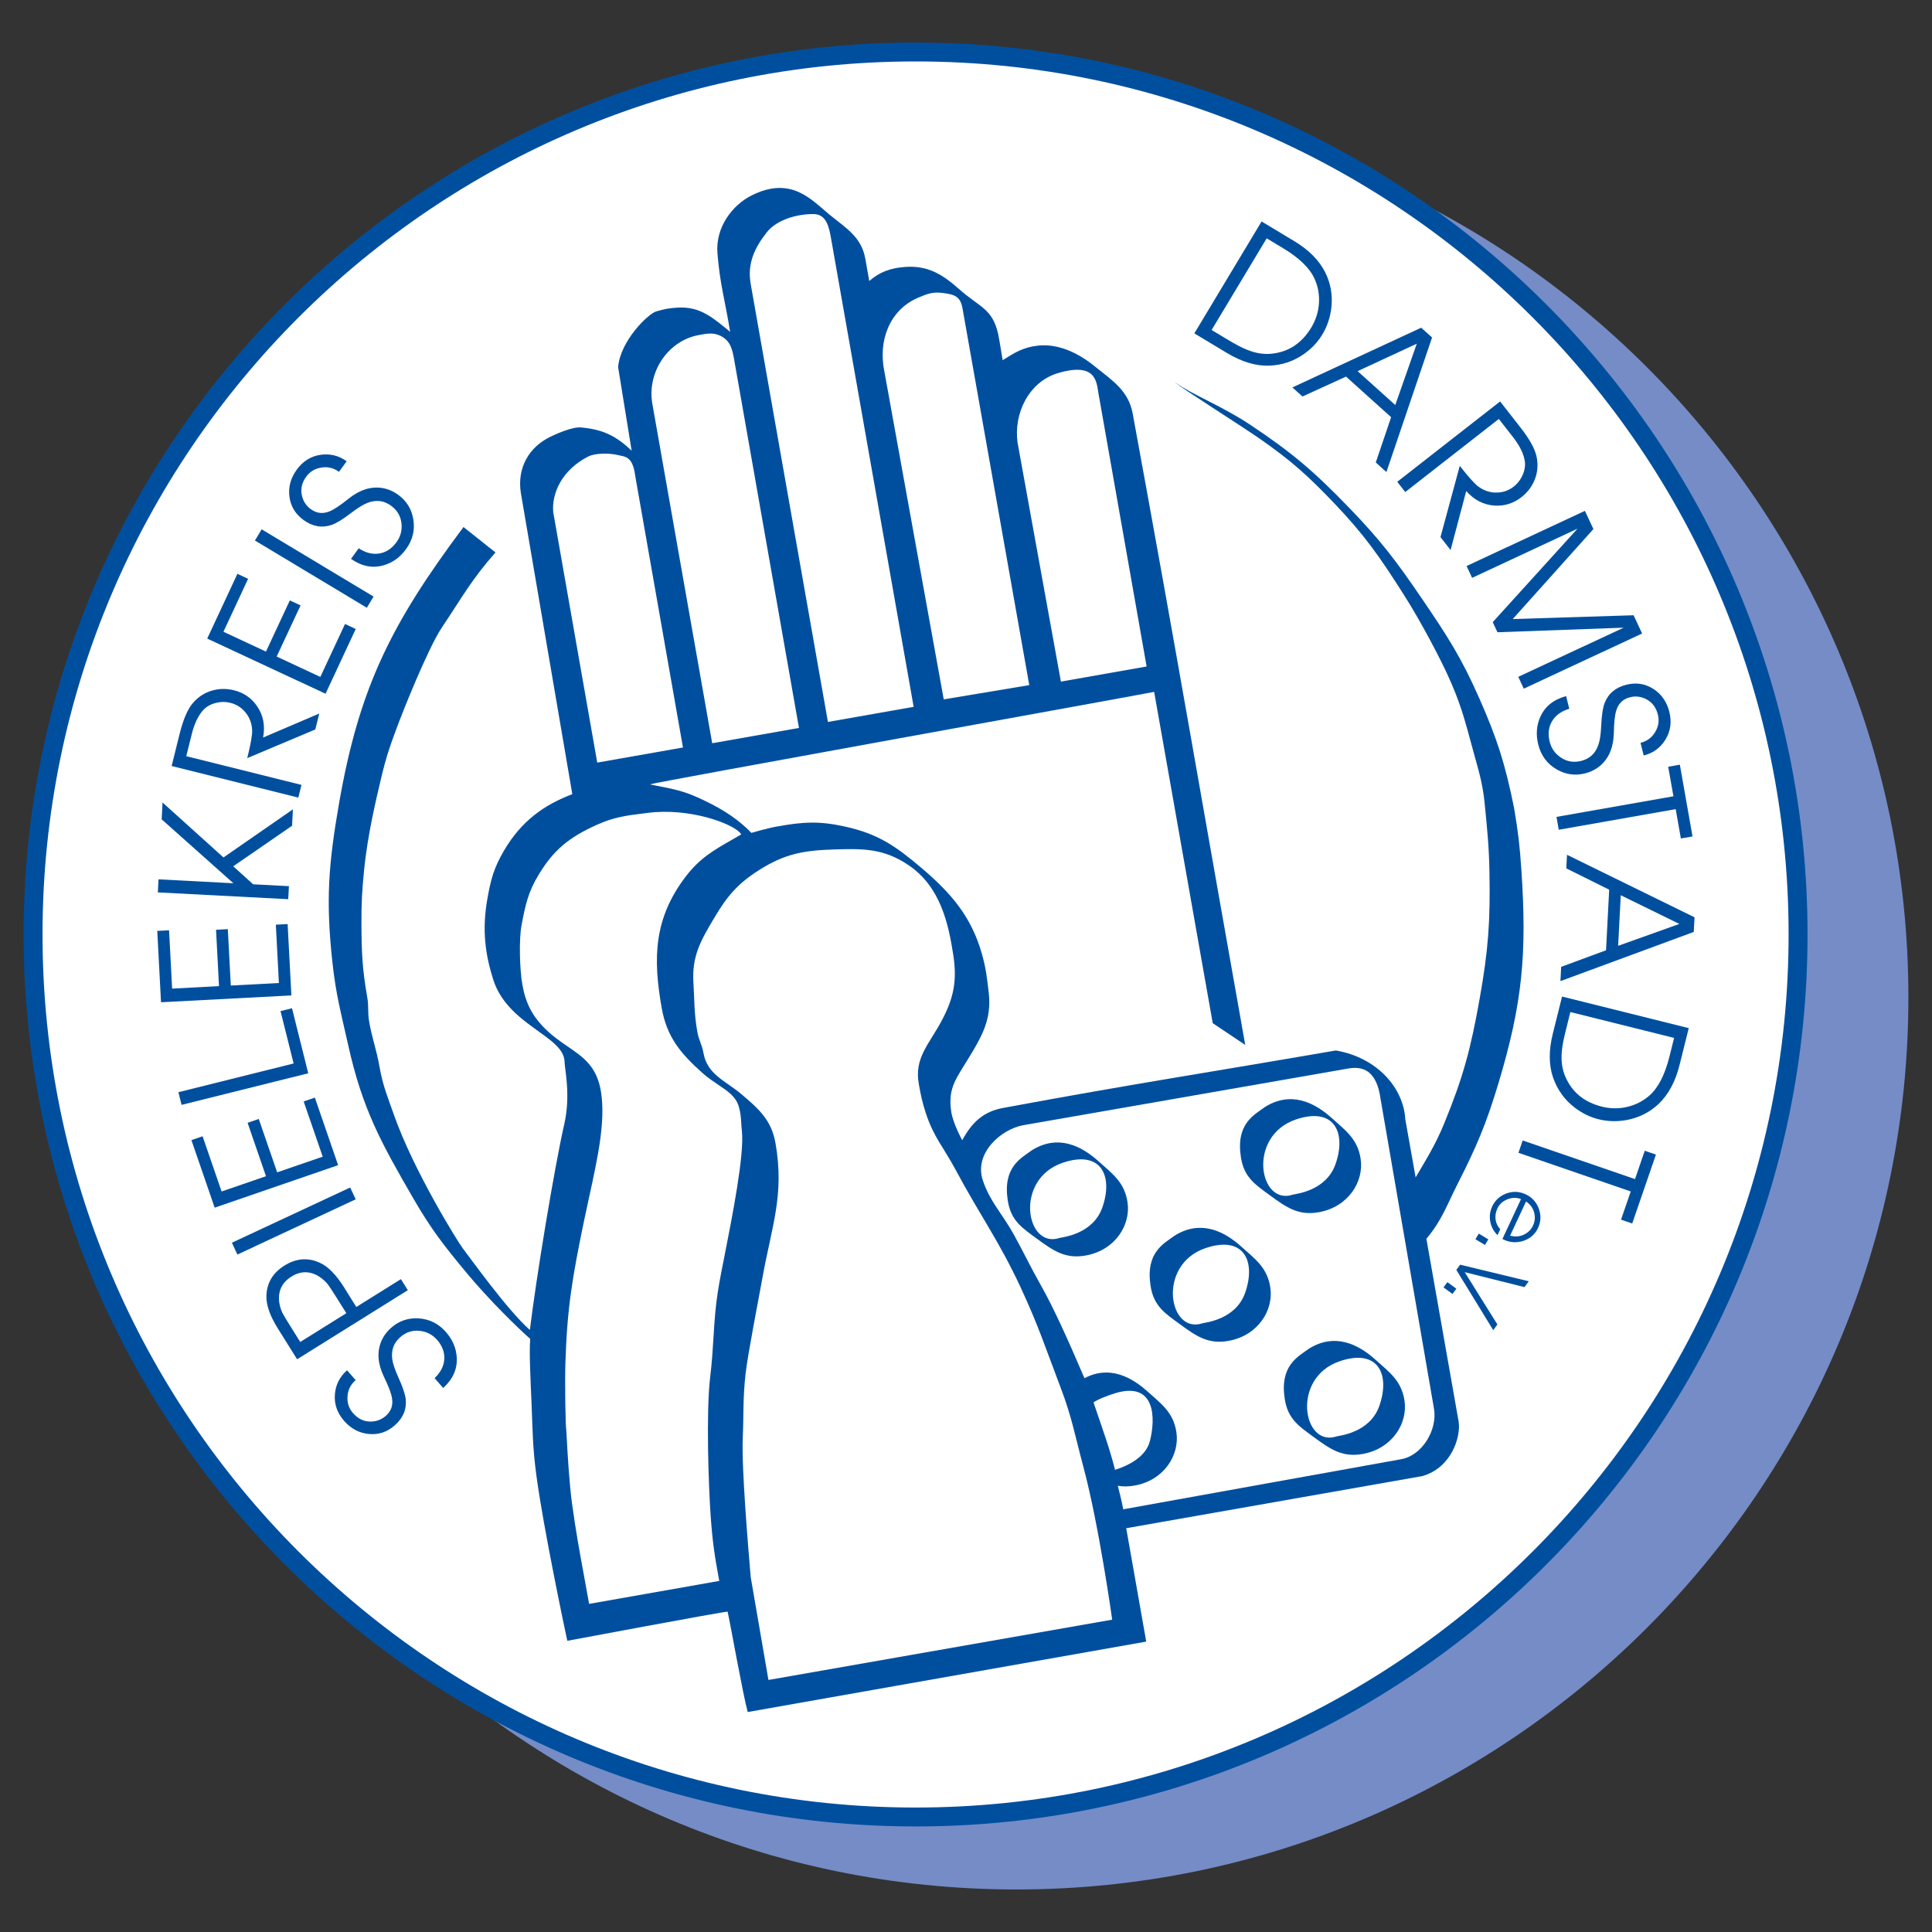 <?xml version="1.0" encoding="UTF-8"?>
<svg xmlns="http://www.w3.org/2000/svg" xmlns:xlink="http://www.w3.org/1999/xlink" viewBox="0 0 90 90">
  <rect x="0" y="0" width="90" height="90" fill="#333333" stroke="none"/>
  <clipPath id="a">
    <path d="m1.1 1.981h87.799v86.037h-87.799z"></path>
  </clipPath>
  <clipPath id="b">
    <path d="m1.1 1.981h87.799v86.037h-87.799z"></path>
  </clipPath>
  <clipPath id="c">
    <path d="m1.1 1.981h87.799v86.037h-87.799z"></path>
  </clipPath>
  <clipPath id="d">
    <path d="m1.1 1.981h87.799v86.037h-87.799z"></path>
  </clipPath>
  <clipPath id="e">
    <path d="m1.1 1.981h87.799v86.037h-87.799z"></path>
  </clipPath>
  <clipPath id="f">
    <path d="m1.1 1.981h87.799v86.037h-87.799z"></path>
  </clipPath>
  <clipPath id="g">
    <path d="m1.1 1.981h87.799v86.037h-87.799z"></path>
  </clipPath>
  <clipPath id="h">
    <path d="m1.1 1.981h87.799v86.037h-87.799z"></path>
  </clipPath>
  <clipPath id="i">
    <path d="m1.1 1.981h87.799v86.037h-87.799z"></path>
  </clipPath>
  <clipPath id="j">
    <path d="m1.1 1.981h87.799v86.037h-87.799z"></path>
  </clipPath>
  <g clip-path="url(#a)">
    <path d="m6.239 46.468c0-22.705 18.405-41.11 41.11-41.11s41.11 18.405 41.11 41.11-18.405 41.11-41.11 41.11-41.11-18.405-41.11-41.11" fill="#758cc6"></path>
    <path d="m47.349 5.799c-22.425 0-40.669 18.244-40.669 40.669s18.244 40.67 40.669 40.67 40.67-18.245 40.67-40.67-18.245-40.669-40.67-40.669m0 82.22c-22.911 0-41.551-18.639-41.551-41.551s18.64-41.55 41.551-41.55 41.551 18.639 41.551 41.55-18.639 41.551-41.551 41.551" fill="#758cc6"></path>
    <path d="m1.541 43.532c0-22.705 18.405-41.11 41.11-41.11s41.11 18.405 41.11 41.11-18.405 41.11-41.11 41.11-41.11-18.406-41.11-41.11" fill="#fff"></path>
    <path d="m42.651 2.862c-22.425 0-40.67 18.244-40.67 40.67s18.244 40.67 40.669 40.67 40.67-18.244 40.67-40.67-18.244-40.67-40.669-40.67m0 82.22c-22.911 0-41.551-18.639-41.551-41.55s18.64-41.55 41.551-41.55 41.551 18.639 41.551 41.55-18.639 41.551-41.551 41.551" fill="#004f9f"></path>
    <path d="m38.607 9.972c.812.664 1.523 1.06 1.705 2.092l.181 1.026c.482-.416.982-.608 1.686-.656 1.051-.073 1.739.359 2.497 1.032.949.848 1.551.891 1.821 2.09.054.241.168.981.211 1.224.582-.367.946-.597 1.633-.678.957-.113 1.91.357 2.63.942.851.69 1.598 1.144 1.796 2.229 2.104 11.453 3.198 17.938 5.241 29.403l-1.514-1.013-2.729-15.433c-.307.075-23.383 4.234-23.494 4.31 1.306.254 1.617.31 2.554.759.93.445 1.608.91 2.178 1.5 0 0 .712-.212 1.178-.295 1.217-.219 1.964-.268 3.172-.002 1.539.338 2.355.899 3.559 1.918 1.464 1.24 2.352 2.333 2.831 4.022.189.676.232 1.08.314 1.781.124 1.068-.172 1.793-.739 2.745-.76 1.276-1.167 1.646-1.01 2.794.076.56.517 1.355.517 1.355.451-.831.975-1.334 1.905-1.505 6.027-1.119 9.457-1.632 15.498-2.677 1.931.331 3.159 1.751 3.237 3.213l.481 2.699c.513-.873.924-1.52 1.332-2.518.891-2.167 1.237-3.485 1.649-5.799.406-2.281.501-3.608.457-5.924-.023-1.224-.1-1.909-.218-3.134-.101-1.046-.302-1.612-.574-2.625-.366-1.357-.572-2.139-1.158-3.412-.285-.625-1.157-2.349-2.054-3.756-1.125-1.765-1.81-2.754-3.256-4.267-1.218-1.273-1.979-1.954-3.416-2.959-.825-.578-3.76-2.432-3.97-2.639.856.6 2.188 1.1 3.489 1.964 1.962 1.303 2.989 2.187 4.626 3.88 1.478 1.528 2.208 2.499 3.404 4.256 1.164 1.711 1.811 2.705 2.647 4.598.845 1.913 1.209 3.061 1.625 5.11.19 1.119.266 1.758.342 2.889.265 3.908.055 6.235-1.077 9.984-.569 1.885-1.011 2.92-1.902 4.676-.515 1.015-.721 1.671-1.445 2.536l1.504 8.527c.105.712-.342 2.144-1.694 2.528l-13.793 2.428.932 5.282-18.565 3.281c-.238-.887-.803-4.091-.935-4.676-.081-.027-7.469 1.358-7.469 1.358-.12-.556-1.115-5.27-1.438-7.689-.179-1.332-.173-2.058-.229-3.407-.043-1.056-.113-2.281-.061-2.969-.617-.546-1.921-1.817-2.998-3.116-1.043-1.258-1.617-1.997-2.437-3.41-1.52-2.625-2.38-4.185-3.04-7.143-.335-1.506-.573-2.346-.739-3.876-.313-2.871-.186-4.554.309-7.399.944-5.426 2.448-8.393 5.798-12.875l1.489 1.184c-1.113 1.261-1.568 2.112-2.499 3.5-.671 1.003-1.89 4.11-2.003 4.416-.375.992-.58 1.563-.823 2.593-.214.915-.631 2.612-.797 4.315-.094.959-.125 1.505-.121 2.469.006 1.342.038 2.108.271 3.431.076.432.012.693.087 1.124.147.831.338 1.284.484 2.113.159.897.371 1.383.675 2.246.905 2.577 2.978 5.923 3.212 6.222.305.391 2.054 2.851 3.117 3.791.292-2.414 1.132-7.518 1.605-9.601.304-1.339.019-2.525.01-2.9-.03-1.203-2.652-1.682-3.327-3.835-.366-1.165-.524-2.298-.27-3.736.161-.914.304-1.45.772-2.251.814-1.393 1.876-2.139 3.187-2.637l-2.397-14.03c-.183-1.157.364-2.151 1.426-2.644.135-.059.938-.448 1.374-.409 1.008.09 1.625.381 2.362 1.085l-.631-3.895c.103-1.233 1.398-2.48 1.768-2.593.383-.116.626-.159 1.026-.181 1.041-.051 1.62.472 2.425 1.13-.232-1.433-.482-2.237-.593-3.679-.09-1.184.684-2.219 1.588-2.673 1.841-.924 2.781.192 3.603.867" fill="#004f9f"></path>
    <g fill="#fff">
      <path d="m37.89 9.972c.473.005.684.343.805 1.03l3.866 21.925-3.993.704-3.599-20.413c-.163-.924.173-1.664.753-2.399.458-.58 1.403-.854 2.169-.846"></path>
      <path d="m43.87 13.642c.592.07.867.154.968.728l3.109 17.545-3.984.665-2.767-15.285c-.291-1.402.225-2.857 1.583-3.431.4-.169.66-.272 1.091-.222"></path>
      <path d="m32.566 15.606c.337-.06.671-.137 1.023.051.466.248.533.651.629 1.198l3.001 17.055-4.042.713-2.788-15.813c-.257-1.456.72-2.948 2.176-3.204"></path>
      <path d="m27.392 21.271c.345-.177 1.009-.168 1.417-.068.324.08.666.048.784.975l2.222 12.643-3.993.704-2.051-11.671c-.075-.863.396-1.955 1.622-2.583"></path>
      <path d="m49.282 17.382c1.793-.532 1.797.423 1.887.935l2.245 12.73-3.993.705-2.018-11.128c-.191-1.34.508-2.835 1.88-3.242"></path>
      <path d="m27.734 38.339c.893-.407 1.508-.459 2.449-.577 2.237-.279 4.563.731 4.45 1.167-1.09.644-1.84.964-2.603 1.962-1.446 1.896-1.52 3.683-1.105 6.037.237 1.349.876 2.1 1.897 3.004.692.609 1.481.841 1.696 1.593.123.431.094.671.145 1.143.159 1.457-.839 5.852-1.067 7.199-.285 1.657-.209 2.627-.41 4.301-.188 1.556-.085 4.93.024 6.451.09 1.239.188 1.891.417 3.11l-6.268 1.105c-.333-1.889-.546-2.864-.812-4.765-.178-1.283-.259-3.363-.271-3.43-.04-.222-.069-2.183-.041-3.112.077-2.63.339-4.112.872-6.689.479-2.296 1.037-4.342.787-5.954-.257-1.661-1.437-1.788-2.536-2.853-.647-.63-.971-1.259-1.128-2.149-.126-.715-.163-2.146-.036-2.804.185-.962.305-1.559.822-2.405.729-1.193 1.447-1.755 2.719-2.334"></path>
    </g>
    <path d="m27.778 38.433c-1.316.601-1.991 1.179-2.673 2.294-.515.841-.632 1.449-.809 2.371-.127.661-.086 2.074.037 2.767.154.877.472 1.484 1.098 2.093.339.329.683.564 1.016.793.734.502 1.367.936 1.551 2.119.213 1.376-.144 3.019-.559 4.922-.076.349-.154.706-.23 1.069-.546 2.64-.793 4.069-.871 6.671-.027.939.003 2.884.041 3.09.003.02.006.069.019.311.034.635.114 2.122.251 3.123.188 1.345.347 2.207.547 3.298.076.413.157.855.247 1.361l6.063-1.069c-.218-1.167-.314-1.822-.4-3.018-.101-1.409-.217-4.866-.024-6.47.085-.707.121-1.288.155-1.849.046-.77.091-1.497.256-2.458.051-.306.144-.773.251-1.314.373-1.89.937-4.744.816-5.856-.017-.152-.025-.28-.032-.398-.017-.249-.029-.445-.11-.729-.134-.469-.519-.727-.965-1.026-.23-.154-.467-.313-.699-.517-1.069-.947-1.694-1.716-1.931-3.065-.411-2.328-.365-4.164 1.125-6.119.652-.851 1.304-1.224 2.129-1.695.144-.083.294-.168.451-.261-.007-.018-.022-.042-.049-.072-.398-.455-2.378-1.173-4.282-.934l-.199.025c-.816.1-1.406.173-2.219.544m-.504 36.521-.018-.102c-.096-.55-.183-1.022-.265-1.462-.201-1.093-.359-1.957-.548-3.306-.139-1.01-.22-2.503-.254-3.14-.008-.163-.014-.267-.017-.289-.041-.237-.069-2.227-.042-3.131.077-2.606.338-4.113.875-6.706.076-.363.154-.721.23-1.071.41-1.883.763-3.509.556-4.847-.17-1.094-.74-1.485-1.463-1.979-.34-.233-.691-.474-1.043-.815-.66-.642-.995-1.281-1.158-2.206-.125-.71-.167-2.161-.036-2.842.182-.944.301-1.568.836-2.44.706-1.155 1.404-1.754 2.764-2.375.843-.383 1.446-.457 2.28-.56l.199-.025c2.004-.248 4.029.508 4.464 1.003.09.102.124.201.1.293l-.011.041-.037.022c-.178.105-.346.201-.507.293-.837.478-1.441.824-2.067 1.642-1.445 1.895-1.486 3.684-1.085 5.956.227 1.29.831 2.03 1.864 2.945.222.195.453.35.677.5.461.308.895.599 1.05 1.142.086.305.1.521.117.771.007.115.016.241.032.389.124 1.144-.443 4.017-.818 5.919-.106.539-.198 1.006-.25 1.309-.163.949-.207 1.671-.254 2.436-.034.565-.07 1.149-.155 1.861-.192 1.59-.076 5.027.025 6.43.088 1.222.185 1.874.415 3.098l.02.103-6.474 1.142z" fill="#004f9f"></path>
  </g>
  <path d="m23.259 40.545.108-.018z" fill="#1d1d1b"></path>
  <g clip-path="url(#b)">
    <path d="m38.82 39.572c-1.397.046-2.274.207-3.454.957-1.007.639-1.482 1.203-2.092 2.227-.631 1.06-1.047 1.778-.972 3.01.052.858.028 1.421.183 2.304.069.392.216.588.285.98.178 1.012 1.012 1.282 1.788 1.938.809.685 1.38 1.204 1.566 2.256.43 2.435-.178 3.877-.612 6.312-.144.804-.671 3.491-.778 4.422-.134 1.171-.083 1.858-.134 3.029-.059 1.401.255 5.08.37 6.457l.827 4.795 16.013-2.809s-.611-4.393-1.344-7.125c-.39-1.456-.534-2.306-1.052-3.669-.7-1.838-1.039-2.9-1.869-4.684-1.028-2.208-1.873-3.319-3.022-5.466-.551-1.031-1.033-1.541-1.395-2.652-.169-.52-.232-.824-.327-1.362-.213-1.209.459-1.817 1.056-2.925.576-1.075.736-1.885.548-3.097-.22-1.41-.582-3.167-2.1-4.18-1.154-.771-2.1-.763-3.488-.718" fill="#fff"></path>
  </g>
  <path d="m72.793 46.278.108-.018z" fill="#1d1d1b"></path>
  <g clip-path="url(#c)">
    <path d="m47.664 52.416 14.958-2.608c.425-.076 1.447-.343 1.686 1.361l2.496 14.473c.158.974-.558 2.162-1.529 2.333l-12.95 2.334c-.063-.357-.221-.973-.253-1.096.24.043.5.043.801-.013 1.364-.255 2.088-1.43 1.928-2.482-.141-.926-.697-1.315-1.346-1.899-1.261-1.136-2.268-.972-2.936-.617-.739-1.718-1.395-3.203-2.039-4.343-.507-.899-.749-1.434-1.247-2.339-.549-.995-1.11-1.527-1.447-2.527-.432-1.284.868-2.397 1.88-2.576" fill="#fff"></path>
    <path d="m60.967 62.832c.661-.416 1.735-.728 3.114.514.649.584 1.205.973 1.346 1.9.16 1.051-.563 2.227-1.927 2.482-.962.179-1.521-.215-2.278-.767-.71-.519-1.227-.849-1.373-1.789-.242-1.559.612-1.97 1.118-2.339" fill="#004f9f"></path>
    <path d="m62.275 66.91c-1.585.54-2.144-2.723.129-3.497 1.804-.614 2.362.621 1.852 2.076-.443 1.266-1.876 1.386-1.981 1.422" fill="#fff"></path>
  </g>
  <path d="m53.394 69.12-.019-.108z" fill="#1d1d1b"></path>
  <g clip-path="url(#d)">
    <path d="m54.716 57.563c.661-.416 1.735-.727 3.114.514.649.584 1.205.973 1.346 1.9.16 1.052-.563 2.227-1.927 2.482-.962.18-1.521-.215-2.278-.767-.71-.519-1.227-.848-1.373-1.789-.242-1.559.612-1.97 1.118-2.339" fill="#004f9f"></path>
    <path d="m56.024 61.641c-1.586.54-2.144-2.723.129-3.497 1.804-.614 2.362.621 1.852 2.076-.443 1.266-1.877 1.386-1.981 1.422" fill="#fff"></path>
    <path d="m48.064 53.587c.661-.416 1.735-.728 3.114.514.649.584 1.205.973 1.346 1.9.16 1.052-.563 2.227-1.927 2.482-.962.18-1.52-.215-2.278-.767-.71-.519-1.227-.849-1.373-1.789-.242-1.559.612-1.97 1.118-2.339" fill="#004f9f"></path>
    <path d="m49.372 57.665c-1.585.54-2.144-2.724.129-3.497 1.804-.614 2.362.621 1.852 2.076-.443 1.266-1.877 1.386-1.981 1.422" fill="#fff"></path>
    <path d="m58.924 51.57c.661-.416 1.735-.728 3.115.514.648.584 1.204.973 1.345 1.9.16 1.051-.563 2.227-1.927 2.482-.962.179-1.52-.214-2.278-.767-.71-.519-1.227-.849-1.373-1.789-.242-1.559.612-1.97 1.118-2.339" fill="#004f9f"></path>
    <path d="m60.233 55.649c-1.585.54-2.144-2.723.129-3.497 1.804-.614 2.362.621 1.852 2.076-.443 1.266-1.876 1.386-1.981 1.422" fill="#fff"></path>
    <path d="m50.941 65.33c.19-.146.719-.339.983-.421 1.923-.6 1.913 1.187 1.64 2.232-.207.791-1.134 1.177-1.621 1.329-.272-1.053-.489-1.623-1.003-3.14" fill="#fff"></path>
    <g fill="#004f9f">
      <path d="m20.644 64.658-.399-.459c.279-.264.429-.556.451-.877.022-.32-.088-.622-.333-.903-.216-.248-.49-.389-.821-.424-.332-.035-.63.062-.895.293-.306.266-.431.607-.374 1.022.024.203.12.488.284.852.205.453.32.793.343 1.02.048.474-.124.881-.517 1.222-.355.31-.758.441-1.207.396s-.832-.249-1.149-.613c-.32-.368-.462-.778-.427-1.229.035-.452.225-.827.568-1.125l.399.458c-.232.202-.358.453-.379.754-.021.302.064.562.255.781.219.252.476.384.768.394.293.011.544-.076.755-.258.252-.22.351-.494.296-.824-.028-.207-.155-.547-.383-1.017-.281-.59-.323-1.131-.125-1.622.103-.249.261-.467.476-.654.364-.316.788-.46 1.271-.43.506.032.933.246 1.278.643.309.355.476.752.499 1.188.029.534-.183 1.004-.634 1.412"></path>
      <path d="m13.986 62.514 2.147-1.34-.466-.744c-.194-.31-.327-.512-.398-.604-.109-.132-.235-.246-.38-.344-.435-.283-.874-.287-1.315-.012-.441.276-.63.671-.567 1.187.024.172.072.336.144.491.051.103.175.31.369.621zm5.013-2.413-5.158 3.219-.898-1.434c-.366-.584-.544-1.09-.533-1.516.017-.604.297-1.076.841-1.415s1.09-.384 1.641-.134c.386.173.763.554 1.132 1.143l.575.92 2.077-1.297.323.515z"></path>
    </g>
  </g>
  <g fill="#004f9f">
    <path d="m10.626 56.6h6.082v.608h-6.082z" transform="matrix(.906 -.423 .423 .906 -22.767 11.106)"></path>
    <path d="m15.751 54.278-5.751 1.98-1.083-3.147.52-.179.886 2.572 2.067-.712-.856-2.487.52-.179.857 2.486 2.122-.73-.887-2.572.521-.179z"></path>
    <path d="m14.359 49.998-5.901 1.471-.147-.59 5.367-1.338-.61-2.44.535-.133z"></path>
    <path d="m13.574 46.371-6.073.318-.175-3.324.55-.029.142 2.717 2.184-.115-.138-2.626.549-.029.139 2.627 2.24-.118-.142-2.717.549-.028z"></path>
    <path d="m13.427 41.888-6.074-.317.032-.608 3.488.183-3.342-2.978.041-.784 2.838 2.56 3.235-2.242-.039.764-2.741 1.889.927.839 1.667.087z"></path>
  </g>
  <g clip-path="url(#e)">
    <path d="m13.896 37.155-5.901-1.471.373-1.5c.162-.648.359-1.116.591-1.402s.522-.485.869-.597c.347-.111.704-.121 1.071-.03.457.114.817.362 1.077.743.29.422.383.909.28 1.459l2.617-1.118-.185.742-3.17 1.335c.16-.643.237-1.073.228-1.29-.013-.331-.121-.614-.322-.851-.182-.22-.411-.364-.688-.433-.233-.059-.472-.055-.715.012-.242.066-.435.183-.579.351-.221.256-.391.62-.509 1.093l-.256 1.028 5.367 1.338-.147.59z" fill="#004f9f"></path>
  </g>
  <path d="m15.165 32.317-5.512-2.569 1.406-3.017.499.232-1.149 2.466 1.981.924 1.112-2.385.499.233-1.112 2.384 2.034.948 1.15-2.466.499.233z" fill="#004f9f"></path>
  <path d="m14.34 23.44h.608v6.082h-.608z" fill="#004f9f" transform="matrix(.515 -.857 .857 .515 -15.597 25.397)"></path>
  <g clip-path="url(#f)" fill="#004f9f">
    <path d="m16.352 26.033.358-.492c.32.212.638.293.956.243.318-.051.586-.227.805-.528.193-.266.269-.564.229-.895-.041-.331-.203-.599-.487-.806-.328-.238-.688-.283-1.081-.134-.193.071-.448.226-.767.469-.395.302-.701.49-.917.563-.451.154-.886.077-1.307-.228-.382-.277-.601-.64-.658-1.088-.057-.447.056-.866.339-1.256.286-.395.654-.626 1.102-.693.448-.066.856.033 1.225.3l-.358.492c-.248-.181-.522-.247-.82-.2-.299.048-.534.189-.705.424-.196.271-.266.549-.211.837.055.287.196.513.422.677.271.197.56.231.87.104.196-.075.498-.275.905-.602.512-.407 1.029-.569 1.553-.487.266.044.514.149.744.317.39.283.625.664.705 1.142.082.5-.031.963-.339 1.388-.277.382-.626.633-1.046.754-.515.149-1.021.048-1.519-.3"></path>
    <path d="m59.007 11.103-2.565 4.269.754.453c.375.226.67.379.882.462.405.167.792.23 1.161.19.791-.081 1.407-.49 1.851-1.228.208-.347.325-.721.352-1.121.026-.399-.041-.778-.203-1.138-.224-.499-.717-.978-1.478-1.434zm-3.37 4.427 3.132-5.213 1.522.915c.676.406 1.156.89 1.44 1.45.256.511.352 1.058.29 1.641-.053.46-.193.881-.422 1.261-.207.343-.484.64-.832.89-.495.355-1.048.541-1.66.56s-1.262-.178-1.948-.589z"></path>
  </g>
  <path d="m65.998 16.011-2.755 1.279 1.754 1.578 1.002-2.856zm-5.794 2.037 6-2.782.507.456-2.127 6.268-.495-.446.715-2.109-2.101-1.892-2.029.927-.471-.423z" fill="#004f9f"></path>
  <g clip-path="url(#g)">
    <path d="m65.088 22.445 4.793-3.744.951 1.217c.412.526.659.969.742 1.329s.061.71-.064 1.052c-.126.341-.338.629-.636.861-.372.29-.788.42-1.249.392-.511-.032-.952-.258-1.322-.678l-.729 2.749-.471-.602.899-3.32c.408.522.7.846.876.973.268.193.558.284.868.271.286-.008.541-.1.766-.276.19-.148.333-.339.43-.57.097-.232.124-.456.08-.673-.065-.331-.247-.69-.548-1.074l-.653-.835-4.359 3.404-.374-.479z" fill="#004f9f"></path>
  </g>
  <path d="m68.319 26.367 5.512-2.569.396.848-3.758 4.192 5.63-.177.397.85-5.512 2.569-.257-.551 4.909-2.289-5.878.213-.22-.472 3.947-4.352-4.909 2.289z" fill="#004f9f"></path>
  <g clip-path="url(#h)">
    <path d="m72.956 32.428.147.59c-.368.109-.635.301-.801.577-.165.276-.203.594-.113.955.08.32.26.569.539.751.28.182.59.23.93.145.394-.098.66-.345.798-.741.071-.193.116-.49.134-.889.023-.497.076-.851.159-1.065.171-.443.51-.729 1.014-.854.457-.114.876-.049 1.256.195s.628.6.745 1.068c.118.473.058.903-.178 1.289-.237.387-.576.635-1.017.745l-.147-.59c.298-.074.524-.241.681-.5.155-.259.198-.529.128-.812-.081-.324-.25-.557-.505-.7-.256-.143-.519-.18-.79-.112-.324.08-.537.28-.638.599-.07.198-.11.559-.12 1.081-.018.654-.226 1.154-.625 1.502-.205.175-.445.297-.722.367-.467.116-.91.051-1.327-.195-.437-.258-.72-.641-.847-1.152-.114-.457-.082-.886.095-1.285.217-.49.619-.812 1.207-.97" fill="#004f9f"></path>
  </g>
  <path d="m72.507 38.054 5.448-.96-.244-1.376.543-.096.59 3.343-.543.095-.241-1.367-5.447.96z" fill="#004f9f"></path>
  <path d="m78.231 43.041-2.729-1.337-.123 2.356 2.851-1.019zm-5.232-3.221 5.939 2.912-.036.681-6.211 2.291.034-.665 2.09-.771.147-2.823-1.998-.993.033-.632z" fill="#004f9f"></path>
  <g clip-path="url(#i)">
    <path d="m77.986 48.35-4.833-1.205-.212.854c-.106.425-.168.751-.185.978-.041.436.012.824.159 1.166.309.732.881 1.203 1.715 1.41.393.098.785.101 1.175.009s.733-.267 1.03-.527c.412-.36.724-.971.939-1.832l.212-.854zm-5.22-1.927 5.902 1.471-.429 1.722c-.191.766-.513 1.365-.965 1.801-.415.393-.91.646-1.485.756-.456.084-.899.072-1.329-.035-.388-.097-.753-.276-1.095-.535-.484-.369-.825-.844-1.022-1.424-.197-.579-.198-1.257-.005-2.034l.429-1.722z" fill="#004f9f"></path>
  </g>
  <path d="m70.933 53.127 5.232 1.8.454-1.321.521.179-1.105 3.21-.521-.18.453-1.312-5.232-1.801z" fill="#004f9f"></path>
  <g clip-path="url(#j)">
    <path d="m71.089 55.969-.742 1.591c.241.067.466.046.673-.062.179-.092.31-.229.395-.41.084-.179.104-.368.061-.566-.051-.229-.179-.413-.387-.553m-1.1 1.746.865-1.855c-.203-.083-.416-.079-.638.011s-.378.235-.467.435c-.081.18-.105.359-.074.537.032.166.103.305.213.417l-.129.276c-.174-.169-.286-.374-.334-.614-.05-.25-.021-.49.087-.721.134-.288.354-.489.657-.603.304-.114.604-.1.903.038.29.135.494.356.608.66.115.305.105.604-.029.898-.094.207-.236.371-.427.49-.16.098-.333.156-.518.176-.251.026-.49-.022-.717-.144" fill="#004f9f"></path>
  </g>
  <path d="m68.844 57.467h.304v.518h-.304z" fill="#004f9f" transform="matrix(.516 -.857 .857 .516 -16.042 87.074)"></path>
  <path d="m68.018 58.914 3.197.772-.198.273-2.785-.697 1.522 2.436-.193.266-1.719-2.807z" fill="#004f9f"></path>
  <path d="m67.381 59.74h.304v.518h-.304z" fill="#004f9f" transform="matrix(.588 -.809 .809 .588 -20.705 79.357)"></path>
</svg>

